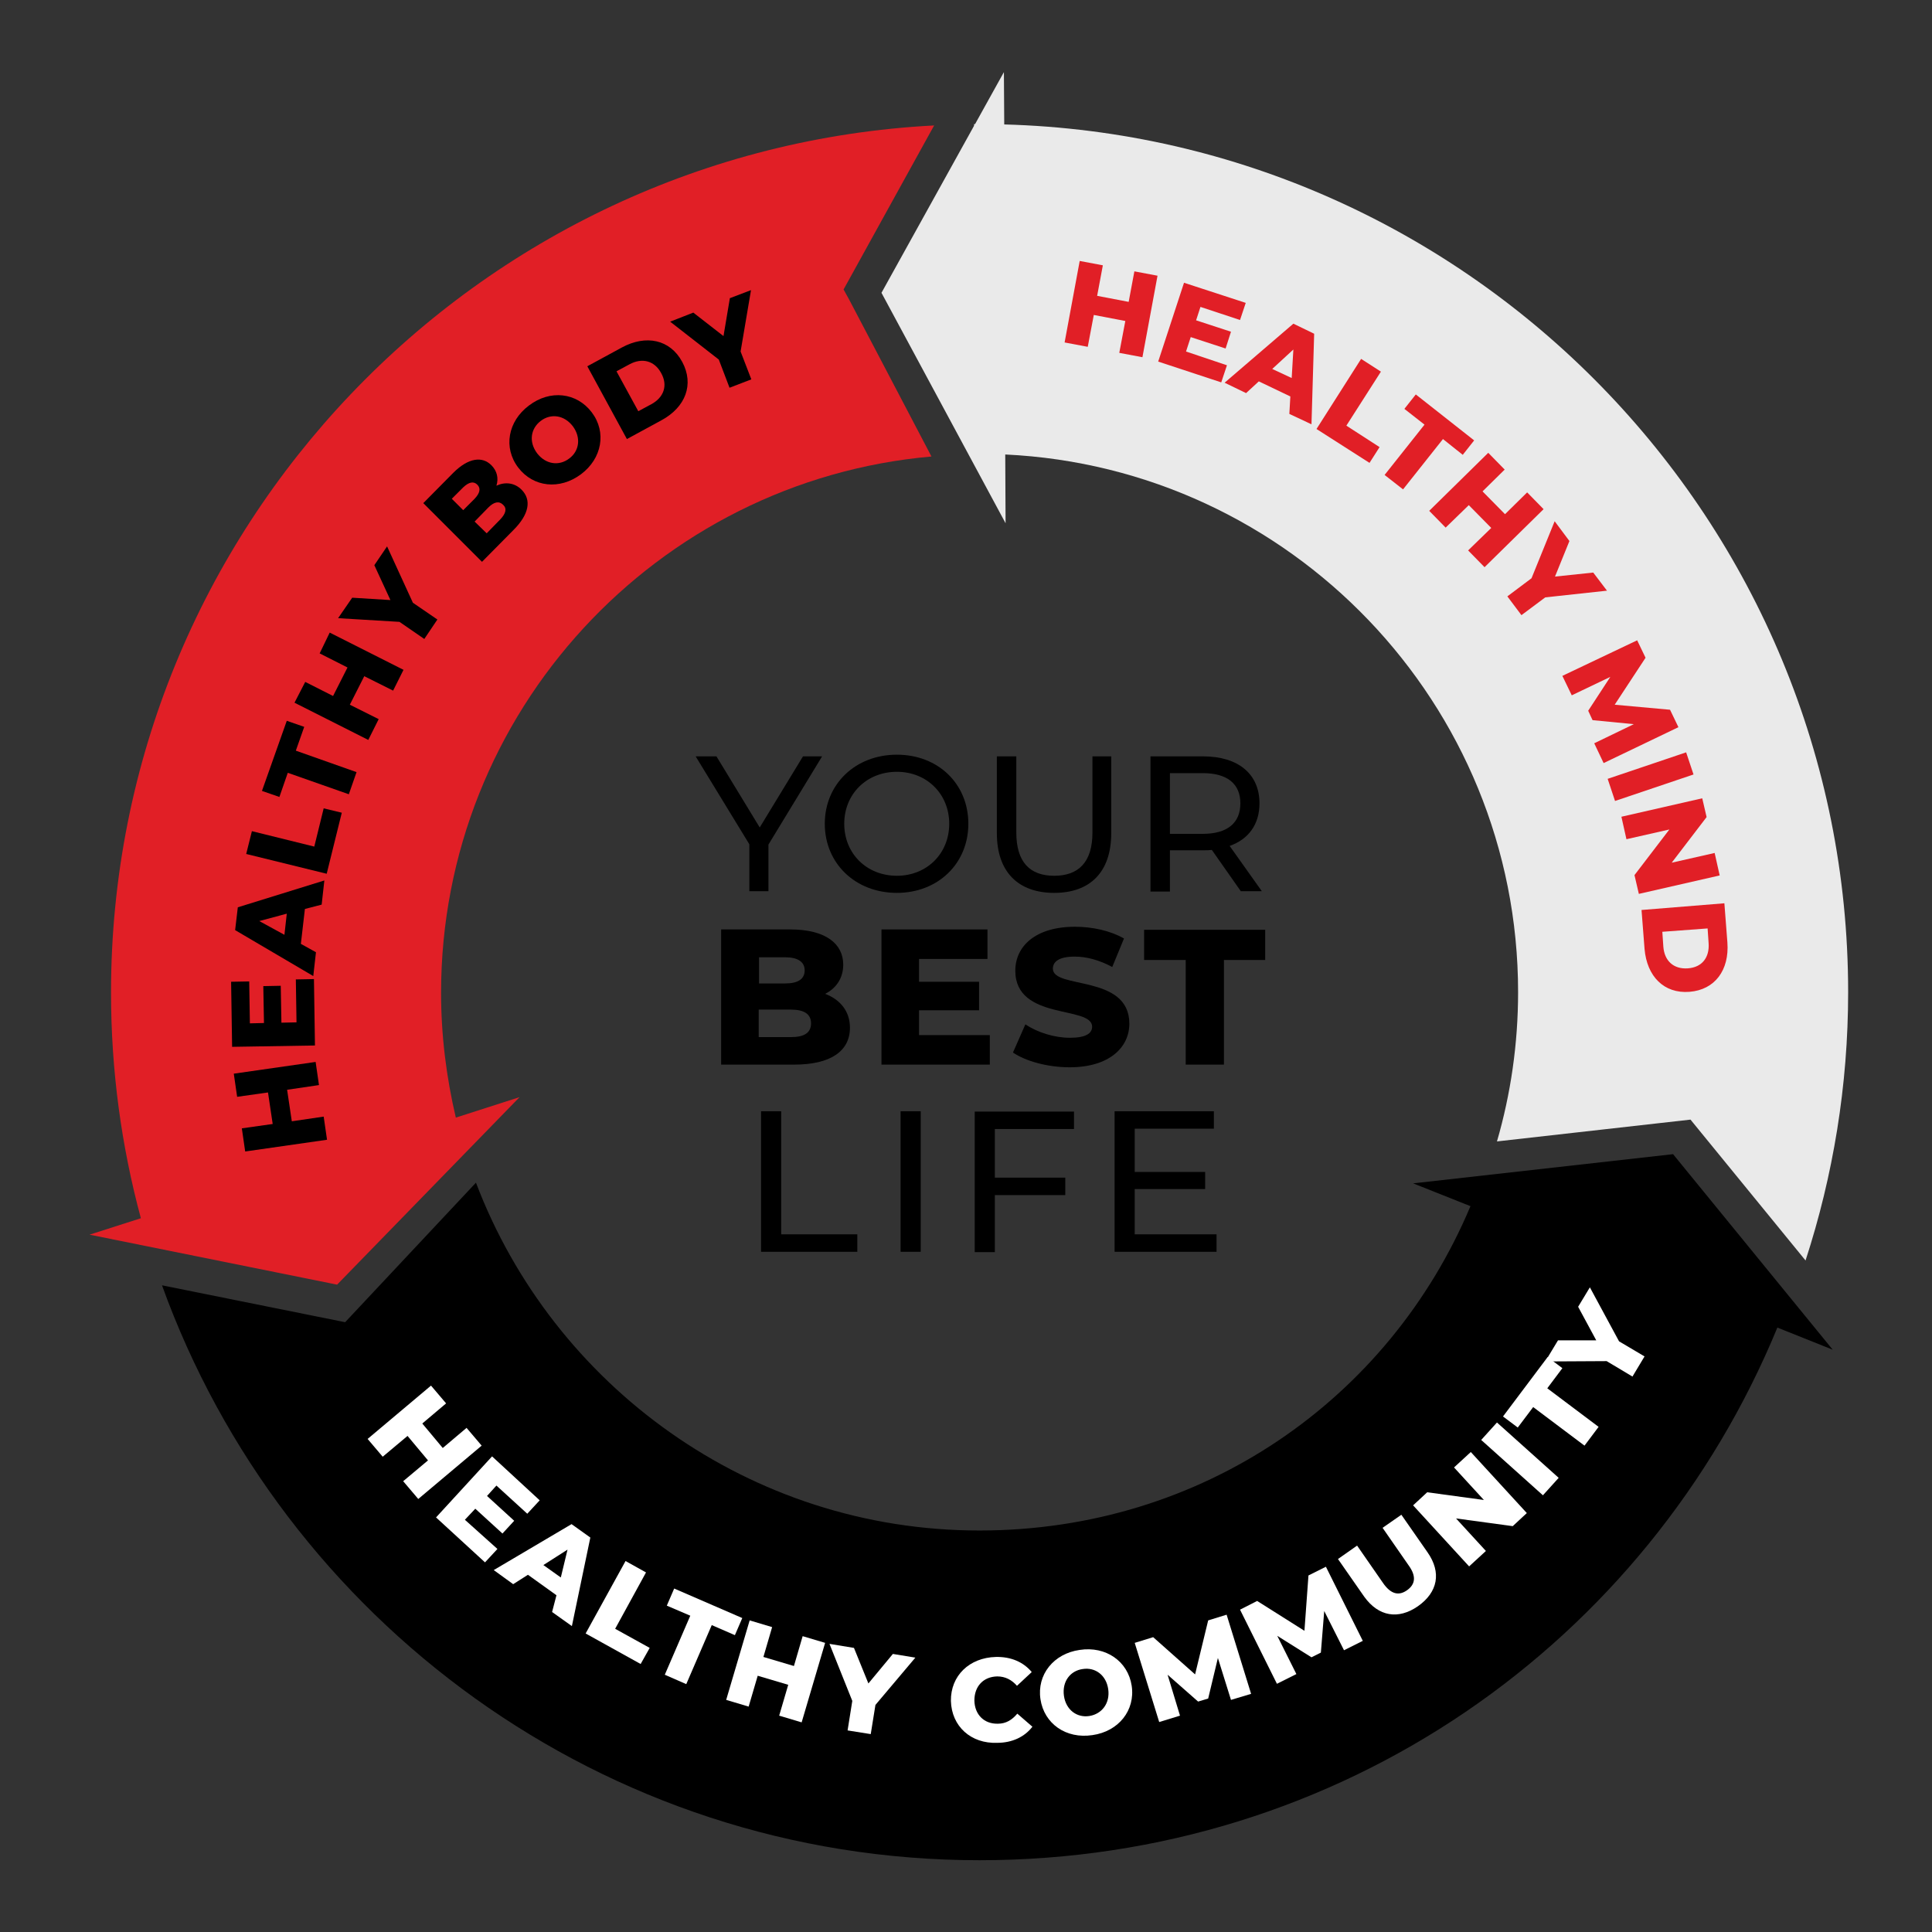 <svg xml:space="preserve" style="enable-background:new 0 0 576 576;" viewBox="0 0 576 576" y="0px" x="0px" xmlns:xlink="http://www.w3.org/1999/xlink" xmlns="http://www.w3.org/2000/svg" id="Layer_1" version="1.1">
<rect x="0" y="0" width="576" height="576" fill="#333333" stroke="none"/>
<style type="text/css">
	.st0{fill:#E11F26;}
	.st1{fill:#EAEAEA;}
	.st2{fill:#FFFFFF;}
</style>
<path d="M277.7,136.1c-10.4-19.9-21.1-40.2-24.6-46.9l-1.6-2.9l27-48.9C142,44.5,33.1,157.7,33.1,295.9
	c0,23.3,3.1,45.8,8.9,67.3l-15.3,4.9l73.8,14.9l54.4-55.9l-19,6.1c-2.8-11.9-4.4-24.4-4.4-37.2C131.5,212.2,195.9,143.3,277.7,136.1
	z" class="st0"></path>
<path d="M546.4,402.4l-47.6-58.3l-77.5,8.7l17.1,6.8c-24.2,57.6-80,96.7-146.4,96.7c-68.5,0-127.1-43.2-150.1-103.7l-39,41.6
	l-54.6-11C84.3,483,179.9,554.6,292,554.6c107.9,0,199.2-64.9,237.9-158.8L546.4,402.4z"></path>
<g>
	<path d="M299.4,37.1l-0.1-15.6L290.7,37c-0.1,0-0.2,0-0.3,0l0,0.5l-27.6,49.8l37,68.7l-0.1-20.5
		c85,4,152.9,74.3,152.9,160.3c0,15.4-2.2,30.4-6.3,44.5l57.7-6.5l34.3,42c8.2-25.2,12.7-52.1,12.7-80
		C551,155.5,438.8,40.9,299.4,37.1z" class="st1"></path>
</g>
<g>
	<path d="M229.1,251.8v13.9h-5.7v-14l-16-26.2h6.2l12.9,21.2l12.9-21.2h5.7L229.1,251.8z"></path>
	<path d="M245.9,245.6c0-11.8,9.1-20.6,21.5-20.6c12.3,0,21.3,8.7,21.3,20.6c0,11.9-9.1,20.6-21.3,20.6
		C255,266.2,245.9,257.4,245.9,245.6z M283,245.6c0-8.9-6.7-15.5-15.6-15.5c-9,0-15.7,6.6-15.7,15.5c0,8.9,6.7,15.5,15.7,15.5
		C276.3,261.1,283,254.5,283,245.6z"></path>
	<path d="M297.2,248.4v-22.9h5.8v22.7c0,8.9,4.1,12.9,11.3,12.9c7.2,0,11.4-4,11.4-12.9v-22.7h5.6v22.9c0,11.7-6.4,17.8-17,17.8
		C303.7,266.2,297.2,260.1,297.2,248.4z"></path>
	<path d="M370,265.8l-8.7-12.4c-0.8,0.1-1.7,0.1-2.5,0.1h-10v12.3h-5.8v-40.3h15.7c10.5,0,16.8,5.3,16.8,14c0,6.2-3.2,10.7-8.9,12.7
		l9.6,13.5H370z M369.8,239.5c0-5.8-3.9-9-11.2-9h-9.8v18.1h9.8C366,248.6,369.8,245.3,369.8,239.5z"></path>
</g>
<g>
	<path d="M226.9,331.3h6V368h22.7v5.2h-28.7V331.3z"></path>
	<path d="M268.5,331.3h6v41.9h-6V331.3z"></path>
	<path d="M296.6,336.5v14.6h21v5.2h-21v17h-6v-41.9h29.6v5.2H296.6z"></path>
	<path d="M362.7,368v5.2h-30.4v-41.9h29.6v5.2h-23.6v12.9h21v5.1h-21V368H362.7z"></path>
</g>
<g>
	<path d="M253.4,306.4c0,7-5.8,11-16.6,11H215v-40.3h20.6c10.6,0,15.8,4.3,15.8,10.5c0,3.9-2,7-5.4,8.7
		C250.5,298,253.4,301.5,253.4,306.4z M226.3,285.4v7.8h7.8c3.8,0,5.8-1.3,5.8-3.9c0-2.5-2-3.9-5.8-3.9H226.3z M241.8,305.1
		c0-2.8-2.1-4.1-6-4.1h-9.6v8.2h9.6C239.8,309.2,241.8,307.9,241.8,305.1z"></path>
	<path d="M295.1,308.6v8.8h-32.3v-40.3h31.6v8.8H274v6.8h17.9v8.5H274v7.4H295.1z"></path>
	<path d="M302,313.8l3.7-8.4c3.6,2.4,8.6,4,13.3,4c4.7,0,6.6-1.3,6.6-3.3c0-6.4-22.9-1.7-22.9-16.7c0-7.2,5.9-13.1,17.8-13.1
		c5.2,0,10.6,1.2,14.6,3.5l-3.5,8.5c-3.9-2.1-7.7-3.1-11.2-3.1c-4.8,0-6.5,1.6-6.5,3.6c0,6.2,22.8,1.6,22.8,16.4c0,7-5.9,13-17.8,13
		C312.4,318.2,305.8,316.4,302,313.8z"></path>
	<path d="M353.5,286.2h-12.4v-9h36.1v9h-12.3v31.2h-11.4V286.2z"></path>
</g>
<g>
	<path d="M69.7,320.1l24.4-3.5l1,6.9l-9.5,1.4l1.4,9.4l9.5-1.4l1,6.9l-24.4,3.5l-1-6.9l9.2-1.3l-1.4-9.4l-9.2,1.3L69.7,320.1z"></path>
	<path d="M88.2,292l5.4-0.1l0.3,19.8l-24.7,0.4l-0.3-19.4l5.4-0.1l0.2,12.5l4.2-0.1l-0.2-11l5.2-0.1l0.2,11l4.5-0.1L88.2,292z"></path>
	<path d="M90.9,271l-1.2,10.4l4.5,2.5l-0.8,7.1l-23.3-13.7l0.8-6.8l25.8-8l-0.8,7.2L90.9,271z M85.5,272.4l-8.2,2.2l7.5,4.1
		L85.5,272.4z"></path>
	<path d="M73.4,254.6l1.7-6.8l18.6,4.6l2.8-11.4l5.4,1.3l-4.5,18.2L73.4,254.6z"></path>
	<path d="M85.8,230.4l-2.5,7.2l-5.2-1.8l7.4-20.9l5.2,1.8l-2.5,7.1l18.1,6.4l-2.3,6.6L85.8,230.4z"></path>
	<path d="M98.3,188.6l22,11.1l-3.1,6.2l-8.6-4.3l-4.3,8.5l8.6,4.3l-3.1,6.2l-22-11.1l3.2-6.2l8.3,4.2l4.3-8.5l-8.3-4.2L98.3,188.6z"></path>
	<path d="M123.1,179.7l7.3,5l-3.9,5.8l-7.4-5.1l-18.3-1.1l4.2-6.1l11.4,0.7l-4.8-10.4l3.8-5.6L123.1,179.7z"></path>
	<path d="M155.5,146c3,3,2.3,7.3-2.4,12l-9.4,9.5L126.2,150l8.9-9c4.6-4.6,8.7-5,11.4-2.3c1.7,1.7,2.2,3.9,1.5,6.1
		C150.6,143.6,153.4,143.9,155.5,146z M134.7,148.7l3.4,3.4l3.4-3.4c1.6-1.7,1.9-3.1,0.8-4.2c-1.1-1.1-2.5-0.8-4.2,0.8L134.7,148.7z
		 M150,150.5c-1.2-1.2-2.7-0.9-4.4,0.8l-4.1,4.2l3.6,3.5l4.1-4.2C150.8,153.1,151.2,151.6,150,150.5z"></path>
	<path d="M154.5,139.4c-4.5-5.9-3.1-13.8,3.2-18.5c6.3-4.8,14.2-3.9,18.7,2c4.5,5.9,3.1,13.8-3.2,18.5
		C166.9,146.1,159,145.3,154.5,139.4z M170.8,127.1c-2.6-3.4-6.6-3.9-9.6-1.6c-3,2.3-3.6,6.2-1.1,9.6c2.6,3.4,6.6,3.9,9.6,1.6
		C172.7,134.5,173.3,130.5,170.8,127.1z"></path>
	<path d="M175.1,109.2l10.3-5.6c7.2-3.9,14.4-2.4,18,4.3c3.6,6.7,1,13.5-6.2,17.4l-10.3,5.6L175.1,109.2z M194.2,120.5
		c3.7-2,5-5.6,2.9-9.3c-2-3.7-5.7-4.6-9.4-2.6l-3.9,2.1l6.5,11.9L194.2,120.5z"></path>
	<path d="M220.8,104.8l3.2,8.3l-6.5,2.5l-3.2-8.4l-14.5-11.3l6.9-2.7l9,7l1.9-11.3l6.3-2.4L220.8,104.8z"></path>
	<path d="M345.1,82.2l-4.5,24.3l-6.9-1.3l1.8-9.5l-9.4-1.8l-1.8,9.5l-6.9-1.3l4.5-24.3l6.9,1.3l-1.7,9.1l9.4,1.8
		l1.7-9.1L345.1,82.2z" class="st0"></path>
	<path d="M365.8,108.9l-1.7,5.1l-18.8-6.2l7.7-23.5l18.4,6l-1.7,5.1l-11.8-3.9l-1.3,4l10.4,3.4l-1.6,5l-10.4-3.4
		l-1.4,4.3L365.8,108.9z" class="st0"></path>
	<path d="M384.7,118.2l-9.4-4.5l-3.8,3.5l-6.4-3.1l20.5-17.6l6.2,3l-0.8,27l-6.6-3.1L384.7,118.2z M385.1,112.7l0.5-8.5
		l-6.3,5.8L385.1,112.7z" class="st0"></path>
	<path d="M405.8,107l5.9,3.8l-10.3,16.1l9.9,6.4l-3,4.7l-15.8-10.1L405.8,107z" class="st0"></path>
	<path d="M424.7,126.6l-6-4.7l3.4-4.3l17.4,13.7l-3.4,4.3l-5.9-4.7l-11.9,15l-5.5-4.3L424.7,126.6z" class="st0"></path>
	<path d="M460.2,151.8l-17.6,17.3l-4.9-5l6.9-6.7l-6.7-6.8l-6.9,6.7l-4.9-5l17.6-17.3l4.9,5l-6.6,6.5l6.7,6.8l6.6-6.5
		L460.2,151.8z" class="st0"></path>
	<path d="M460.7,178.1l-7.1,5.3l-4.2-5.6l7.2-5.4l6.9-17l4.4,5.9l-4.3,10.6l11.4-1.2l4.1,5.4L460.7,178.1z" class="st0"></path>
	<path d="M475.3,221.6l11.8-5.7l-12.3-1.2l-1.3-2.8l6.6-10.1l-11.5,5.5l-2.8-5.8l22.3-10.6l2.5,5.2l-9.2,14l16.5,1.5
		l2.5,5.2l-22.3,10.7L475.3,221.6z" class="st0"></path>
	<path d="M502.7,224.3l2.2,6.6l-23.4,7.9l-2.2-6.6L502.7,224.3z" class="st0"></path>
	<path d="M512.7,261l-24.1,5.5l-1.3-5.6l10.4-13.6l-12.8,2.9l-1.5-6.7l24.1-5.5l1.3,5.6l-10.4,13.6l12.8-2.9L512.7,261z" class="st0"></path>
	<path d="M514.1,269.3L515,281c0.6,8.2-3.7,14.1-11.3,14.7c-7.6,0.6-12.7-4.6-13.4-12.8l-0.9-11.6L514.1,269.3z
		 M495.9,282.2c0.3,4.2,3,6.8,7.3,6.5c4.3-0.3,6.5-3.3,6.2-7.5l-0.3-4.4l-13.5,1L495.9,282.2z" class="st0"></path>
</g>
<g>
	<path d="M143.6,431l-18.9,15.9l-4.5-5.3l7.4-6.2l-6.1-7.3l-7.4,6.2l-4.5-5.3l18.9-15.9l4.5,5.3l-7.1,6l6.1,7.3l7.1-6
		L143.6,431z" class="st2"></path>
	<path d="M148.3,461.8l-3.7,4l-14.6-13.4l16.7-18.2l14.2,13.1l-3.7,4l-9.2-8.4l-2.8,3.1l8.1,7.4l-3.5,3.8l-8.1-7.4
		l-3.1,3.3L148.3,461.8z" class="st2"></path>
	<path d="M165.9,475.6l-8.5-6.1l-4.4,2.8l-5.8-4.2l23.2-13.7l5.6,4l-5.5,26.4l-5.9-4.2L165.9,475.6z M167.2,470.3l2-8.3
		l-7.2,4.6L167.2,470.3z" class="st2"></path>
	<path d="M186.5,465.4l6.1,3.4l-9.2,16.8l10.3,5.7l-2.7,4.8l-16.4-9.1L186.5,465.4z" class="st2"></path>
	<path d="M205.8,481.7l-7-3l2.2-5.1l20.3,8.8l-2.2,5.1l-6.9-3l-7.6,17.6l-6.4-2.8L205.8,481.7z" class="st2"></path>
	<path d="M246,489.8l-7,23.7l-6.7-2l2.7-9.2l-9.1-2.7l-2.7,9.2l-6.7-2l7-23.7l6.7,2l-2.6,8.9l9.1,2.7l2.6-8.9L246,489.8
		z" class="st2"></path>
	<path d="M261,508.3l-1.4,8.7l-6.9-1.1l1.4-8.8l-6.8-17l7.3,1.2l4.3,10.6l7.3-8.8l6.7,1.1L261,508.3z" class="st2"></path>
	<path d="M283.5,507.1c-0.1-7.5,5.5-12.9,13.4-13.1c4.5-0.1,8.2,1.5,10.7,4.5l-4.4,4.1c-1.6-1.8-3.5-2.8-5.9-2.8
		c-4.1,0.1-6.8,2.9-6.8,7.2c0.1,4.2,2.9,7,7,6.9c2.4,0,4.2-1.1,5.8-3l4.5,3.9c-2.3,3-6,4.8-10.5,4.8
		C289.5,519.9,283.7,514.7,283.5,507.1z" class="st2"></path>
	<path d="M310.2,506.6c-1.1-7.3,3.9-13.6,11.7-14.7c7.8-1.2,14.4,3.4,15.5,10.7c1.1,7.3-3.9,13.6-11.7,14.7
		C317.8,518.5,311.3,513.9,310.2,506.6z M330.4,503.6c-0.6-4.2-3.9-6.6-7.6-6c-3.7,0.5-6.2,3.7-5.6,8c0.6,4.2,3.9,6.6,7.6,6
		C328.5,511,331,507.8,330.4,503.6z" class="st2"></path>
	<path d="M367,506.8l-3.9-12.5l-2.9,12.1l-3,0.9l-9.1-8l3.7,12.2l-6.2,1.9l-7.3-23.6l5.5-1.7l12.5,11.1l3.9-16.1
		l5.5-1.7l7.3,23.6L367,506.8z" class="st2"></path>
	<path d="M400.7,492l-5.9-11.7l-1,12.4l-2.8,1.4l-10.2-6.4l5.7,11.4l-5.8,2.9l-11-22.1l5.1-2.6l14.1,8.9l1.2-16.5
		l5.2-2.6l11,22.1L400.7,492z" class="st2"></path>
	<path d="M406.7,476l-7.8-11.2l5.7-4l7.7,11.1c2.4,3.5,4.8,3.9,7.2,2.2c2.4-1.7,2.9-4.1,0.4-7.5l-7.7-11.1l5.6-3.9
		l7.8,11.2c4.2,6,3.1,11.9-2.9,16.1C416.9,482.9,411,482,406.7,476z" class="st2"></path>
	<path d="M438.5,432.9l16.7,18.2L451,455l-16.9-2.3l8.9,9.7l-5,4.6l-16.7-18.2l4.2-3.9l16.9,2.3l-8.9-9.7L438.5,432.9z" class="st2"></path>
	<path d="M441.6,429.3l4.7-5.2l18.4,16.5l-4.7,5.2L441.6,429.3z" class="st2"></path>
	<path d="M457.1,419.5l-4.6,6.1l-4.4-3.3l13.3-17.7l4.4,3.3l-4.5,6l15.3,11.5l-4.2,5.6L457.1,419.5z" class="st2"></path>
	<path d="M482.7,399.9l7.6,4.5l-3.6,6l-7.7-4.6l-18.3,0.1l3.8-6.3l11.4,0l-5.4-10l3.5-5.8L482.7,399.9z" class="st2"></path>
</g>
</svg>
